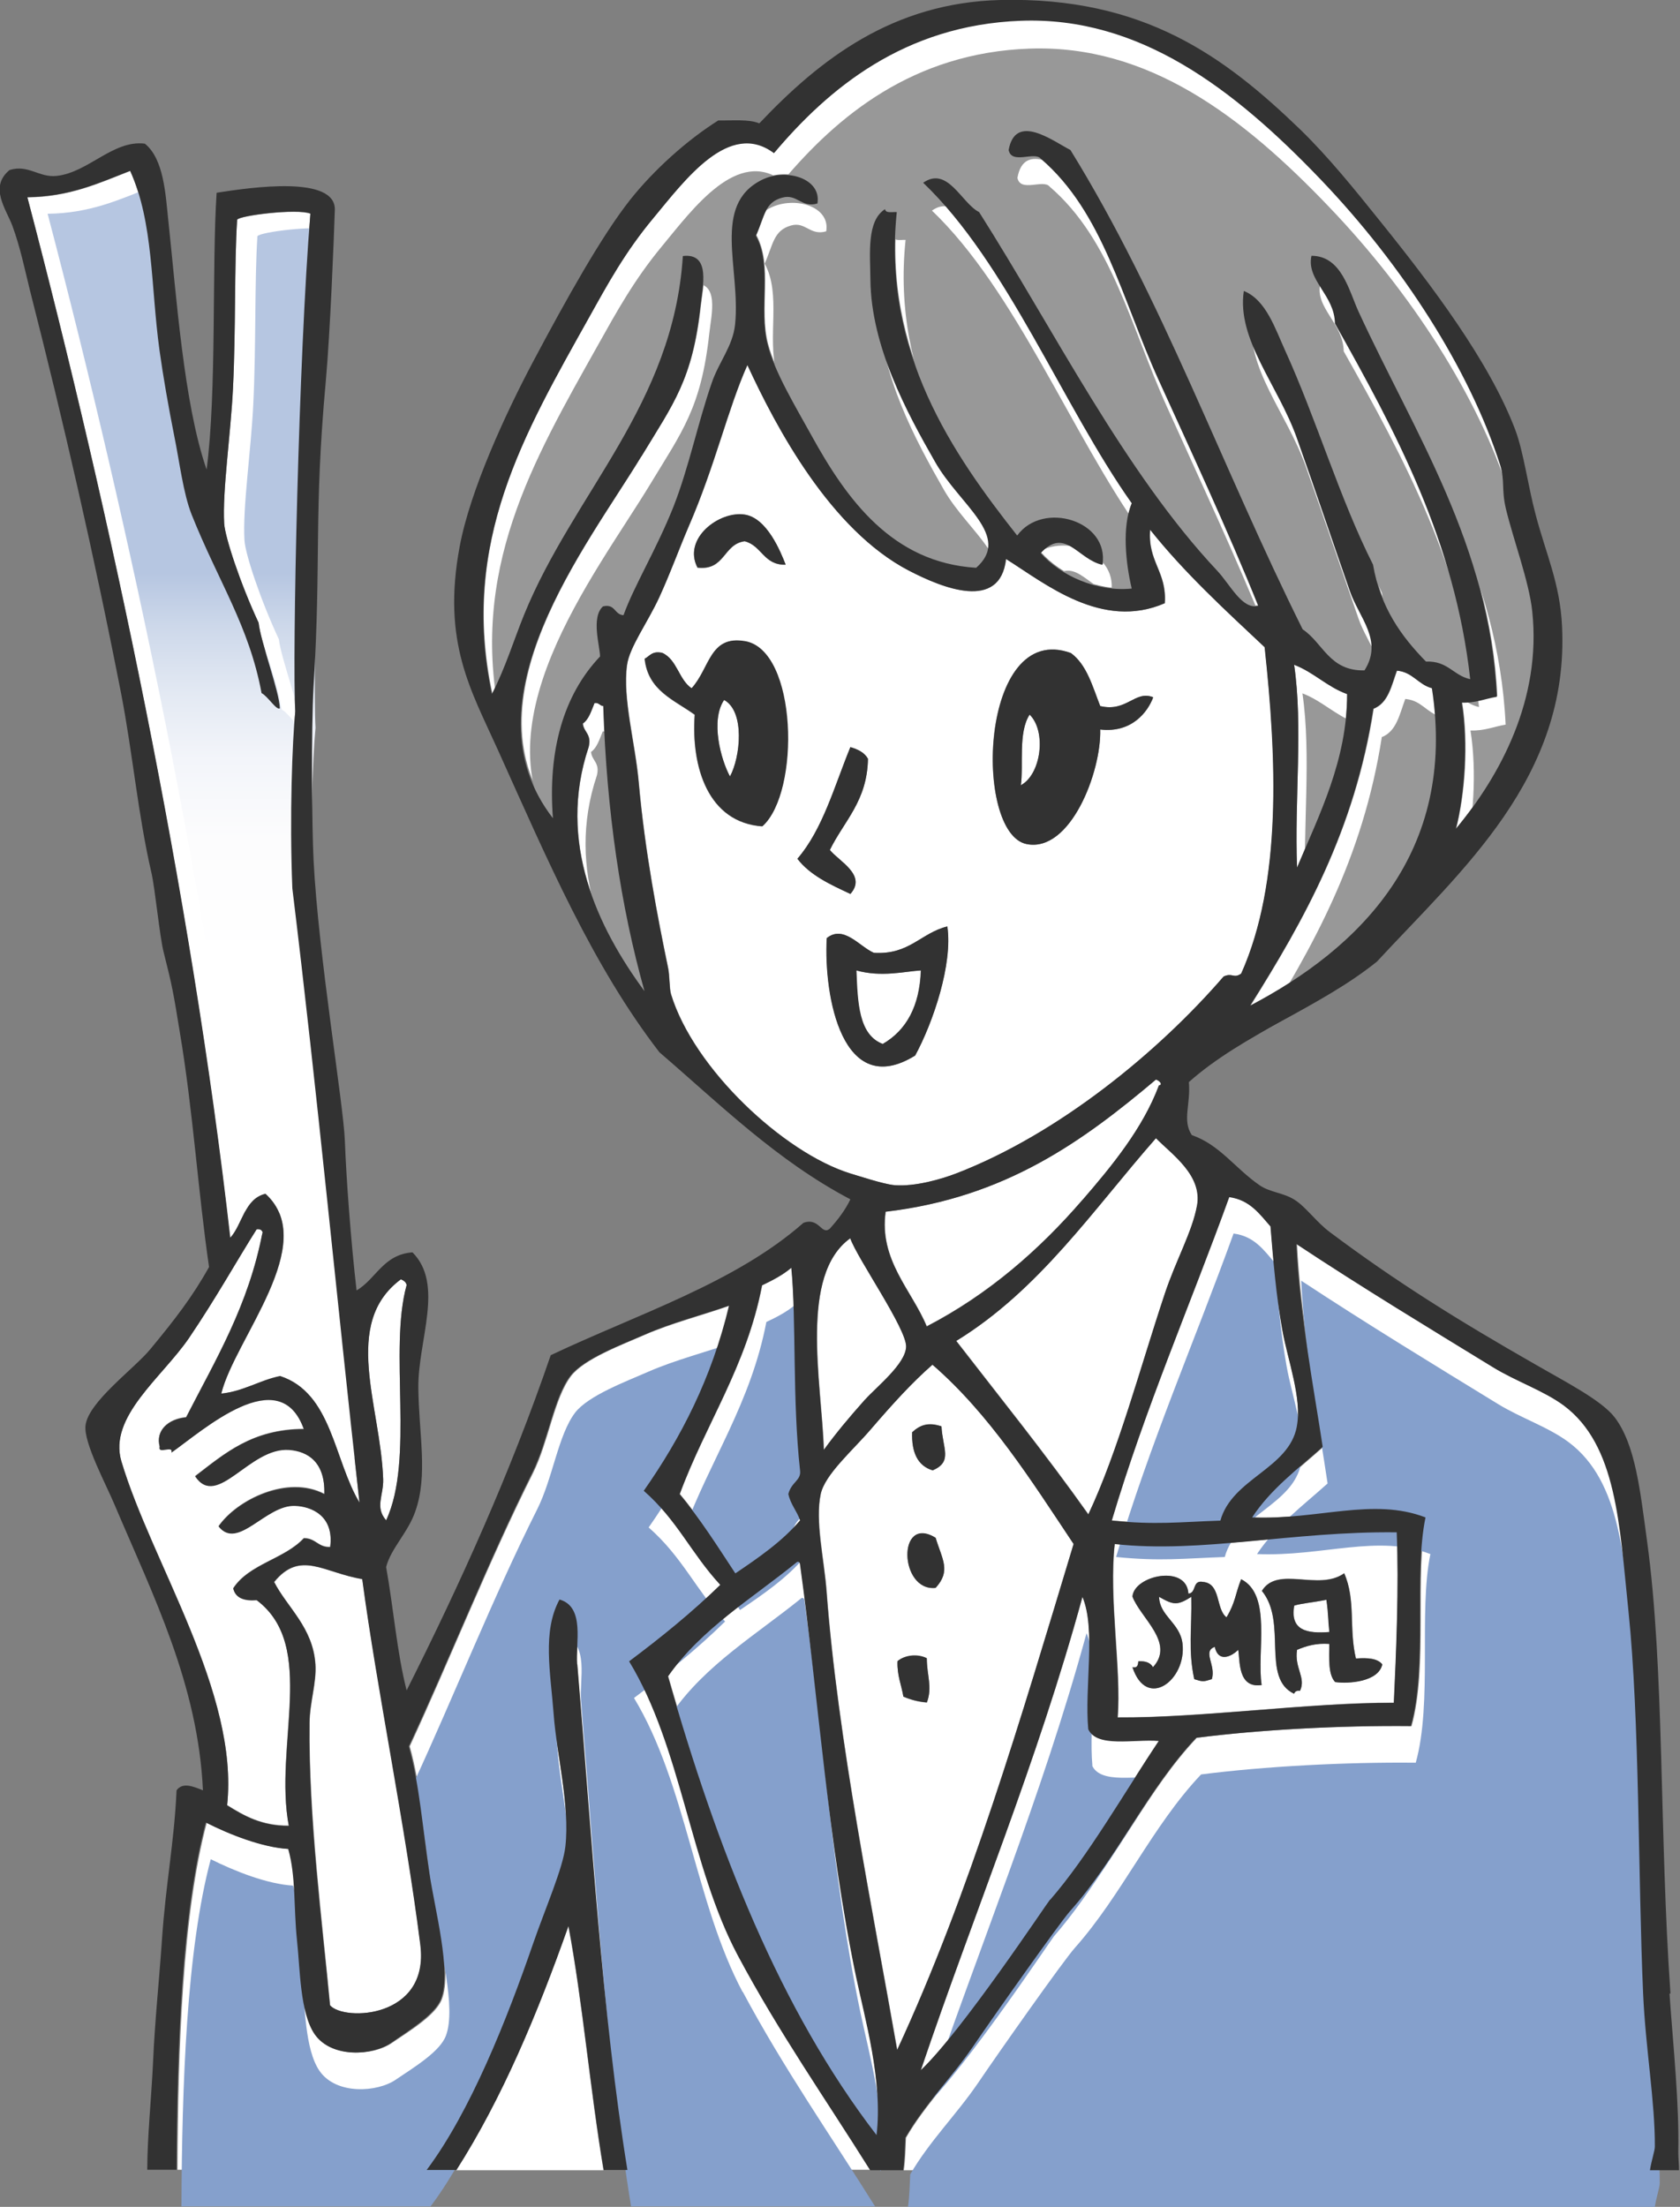 <?xml version="1.0" encoding="UTF-8"?>
<svg id="_レイヤー_2" data-name="レイヤー 2" xmlns="http://www.w3.org/2000/svg" xmlns:xlink="http://www.w3.org/1999/xlink" viewBox="0 0 68.79 90.33">
  <rect x="0" y="0" width="68.79" height="90.33" fill="#808080" stroke="none"/>
  <defs>
    <style>
      .cls-1 {
        fill: url(#_名称未設定グラデーション_97);
      }

      .cls-2 {
        fill: #fff;
      }

      .cls-3 {
        fill: #989898;
      }

      .cls-4 {
        fill: #323232;
      }

      .cls-5 {
        fill: #85a0cc;
      }
    </style>
    <linearGradient id="_名称未設定グラデーション_97" data-name="名称未設定グラデーション 97" x1="8.76" y1="62.17" x2="8.76" y2="7.65" gradientUnits="userSpaceOnUse">
      <stop offset=".42" stop-color="#fff"/>
      <stop offset=".51" stop-color="#fcfcfd"/>
      <stop offset=".57" stop-color="#f3f5fa"/>
      <stop offset=".62" stop-color="#e3e9f3"/>
      <stop offset=".67" stop-color="#cdd8ea"/>
      <stop offset=".71" stop-color="#b6c6e1"/>
    </linearGradient>
  </defs>
  <g id="_イラスト" data-name="イラスト">
    <g>
      <path class="cls-2" d="M30.25,80.04c-1.95-3.66-2.31-8.5-4.45-12.04,1.31-.98,2.58-2,3.73-3.13-1.2-1.3-1.75-2.64-3.13-3.85,1.52-2.17,2.78-4.6,3.49-7.58-1.12,.4-2.39,.72-3.49,1.2-.91,.4-2.47,.98-3.01,1.68-.7,.92-.92,2.68-1.56,3.97-1.79,3.56-3.44,7.72-5.05,11.19,.45,1.63,.57,3.35,.84,5.17,.23,1.56,.91,4.02,.48,5.17-.24,.65-1.28,1.28-2.05,1.8-.75,.52-2.44,.64-3.13-.36-.6-.88-.59-2.67-.72-3.85-.15-1.35-.04-2.62-.36-3.73-1.05-.06-2.39-.59-3.37-1.08-.99,3.7-1.18,9.24-1.2,14.21h10.2c1.8-2.39,3.28-6.14,4.36-9.27,.51-1.47,1.23-3.08,1.32-3.97,.19-1.69-.36-3.77-.48-5.42-.13-1.72-.47-3.39,.24-4.69,1.07,.3,.65,1.81,.72,2.65,.58,7.02,1,14.27,2.05,20.7,0,0,0,0,0,0h9.99s0,0,0,0c-1.82-2.91-3.75-5.66-5.42-8.79Z"/>
      <path class="cls-2" d="M53.11,35.51c.91-2.17,2.04-4.39,2.05-7.1-.82-.3-1.36-.89-2.17-1.2,.37,2.53,.01,5.52,.12,8.3Z"/>
      <path class="cls-2" d="M57.21,27.45c-.23,.62-.36,1.33-.96,1.56-.77,4.96-2.84,8.63-5.05,12.16,4.47-2.34,8.5-6.24,7.46-13-.57-.15-.78-.66-1.44-.72Z"/>
      <path class="cls-2" d="M24.35,28.77c-.13,.31-.23,.66-.48,.84,.04,.37,.37,.43,.24,.96-1.31,3.9,.38,7.41,2.29,9.99-.97-3.48-1.54-7.36-1.69-11.67-.15,0-.17-.15-.36-.12Z"/>
      <path class="cls-2" d="M29.65,28.65c-.57,.84-.13,2.45,.24,3.13,.43-.79,.62-2.66-.24-3.13Z"/>
      <path class="cls-2" d="M44.33,49.11c1.18-1.37,2.47-2.93,3.13-4.69,.18-.03,.02-.2-.12-.24-2.98,2.51-6.15,4.84-11.07,5.41-.28,1.98,1.07,3.22,1.68,4.69,2.53-1.31,4.62-3.14,6.38-5.18Z"/>
      <path class="cls-2" d="M42.16,29.25c-.48,.73-.25,2.1-.36,2.89,.83-.44,1.06-2.2,.36-2.89Z"/>
      <path class="cls-2" d="M10.51,65.48c-.52,.04-.87-.09-.96-.48,.65-1,2.1-1.19,2.89-2.05,.49,0,.58,.38,1.08,.36,.17-1.31-.81-1.66-1.44-1.69-1.19-.04-2.34,1.84-3.13,.84,.76-1.09,2.83-2.11,4.33-1.32,.04-1.3-.68-1.75-1.44-1.81-1.62-.12-2.94,2.44-3.85,1.08,1.21-.92,2.33-1.92,4.45-1.93-.98-2.78-4.13,.07-5.42,.96,.09-.33-.57,.09-.48-.24-.18-.65,.34-1.13,1.08-1.2,1.21-2.36,2.56-4.58,3.13-7.58-.03-.09-.1-.14-.24-.12-.83,1.31-1.65,2.81-2.77,4.45-1.1,1.63-3.31,3.23-2.77,5.05,1.24,4.16,4.82,9.47,4.33,14.08,.69,.43,1.4,.85,2.53,.84-.64-3.28,1.17-7.39-1.32-9.27Z"/>
      <path class="cls-2" d="M15.81,62.23c1.17-2.5,.1-6.97,.84-9.63-.03-.13-.13-.19-.24-.24-2.43,1.81-.83,5.18-.72,8.18,.02,.67-.35,1.14,.12,1.68Z"/>
      <path class="cls-2" d="M10.87,48.87c2.25,2.03-1.26,5.94-1.81,8.18,.94-.11,1.54-.55,2.41-.72,2.12,.69,2.19,3.42,3.25,5.18-.96-8.49-1.72-16.61-2.75-25.14-.11-2.99,0-6,.12-7.25-.12-2.12,.14-14.6,.62-20.37-.54-.22-2.93,.08-3,.25-.12,1.87-.05,4.48-.17,6.9-.09,1.86-.44,4.22-.36,5.54,.03,.56,.65,2.43,1.41,4.06,.08,.75,.86,2.81,.87,3.5-.13,.11-.5-.51-.75-.62-.51-2.75-1.77-4.57-2.86-7.3-.35-.88-.5-2.18-.72-3.25-.23-1.16-.45-2.41-.6-3.49-.36-2.62-.24-5.22-1.2-7.34-1.27,.5-2.47,1.06-4.21,1.08,3.42,13.01,6.7,28.5,8.3,42.6,.51-.57,.57-1.6,1.44-1.8Z"/>
      <path class="cls-1" d="M11.7,49.54c2.25,2.03-1.26,5.94-1.81,8.18,.94-.11,1.54-.55,2.41-.72,2.12,.69,2.19,3.42,3.25,5.18-.96-8.49-1.72-16.61-2.75-25.14-.11-2.99,0-6,.12-7.25-.12-2.12,.14-14.6,.62-20.37-.54-.22-2.93,.08-3,.25-.12,1.87-.05,4.48-.17,6.9-.09,1.86-.44,4.22-.36,5.54,.03,.56,.65,2.43,1.41,4.06,.08,.75,.86,2.81,.87,3.5-.13,.11-.5-.51-.75-.62-.51-2.75-1.77-4.57-2.86-7.3-.35-.88-.5-2.18-.72-3.25-.23-1.16-.45-2.41-.6-3.49-.36-2.62-.24-5.22-1.2-7.34-1.27,.5-2.47,1.06-4.21,1.08,3.42,13.01,6.7,28.5,8.3,42.6,.51-.57,.57-1.6,1.44-1.8Z"/>
      <path class="cls-2" d="M47.34,46.58c-2.57,2.93-4.78,6.22-8.18,8.3,1.74,2.25,3.63,4.59,5.41,7.1,1.22-2.58,2.12-5.99,3.13-9.03,.45-1.36,1.13-2.55,1.32-3.61,.23-1.25-1.01-2.09-1.68-2.77Z"/>
      <path class="cls-2" d="M67.31,81.6c-.21-4.75-.14-11.23-.6-15.65-.37-3.57-.48-6.8-2.65-8.42-.83-.62-1.94-.98-2.89-1.56-2.66-1.63-5.34-3.26-8.06-5.05,.14,2.92,.74,5.98,1.08,8.3-1.01,.91-2.12,1.73-2.89,2.89,2.7,.11,4.95-.83,7.1,0-.49,2.35,.09,6.08-.6,8.54-2.9-.03-6.21,.15-8.79,.48-2.01,2.12-3.24,4.93-5.17,7.1-.48,.54-3.09,4.24-3.97,5.54-.89,1.3-1.98,2.37-2.77,3.73-.02,.45-.03,.91-.09,1.33h30.58c.06-.4,.2-.79,.2-.97,.01-1.83-.38-4.01-.48-6.26Z"/>
      <path class="cls-2" d="M36.14,42.73c.97-.56,1.51-1.54,1.56-3.01-.67,.04-1.62,.29-2.65,0,.05,1.31,.09,2.64,1.08,3.01Z"/>
      <path class="cls-2" d="M11.23,64.75c.53,1.04,1.59,1.86,1.69,3.37,.05,.78-.23,1.55-.24,2.41-.04,3.83,.53,8.21,.84,11.55,.57,.66,4.07,.54,3.7-2.46-.62-4.97-1.76-10.42-2.38-14.98-1.58-.26-2.54-1.2-3.61,.12Z"/>
      <path class="cls-2" d="M24.59,26.84c0-.39-.38-1.59,.12-2.05,.52-.12,.46,.34,.84,.36,.45-1.25,1.35-2.69,2.05-4.45,.64-1.61,1-3.41,1.56-5.05,.29-.86,.87-1.51,.96-2.41,.24-2.28-.95-4.87,1.08-5.9,1-.5,2.47-.06,2.29,.96-.67,.19-.84-.41-1.44-.24-.72,.2-.73,.78-1.08,1.56,.69,1.26,.1,2.98,.48,4.45,.29,1.12,1.16,2.56,1.8,3.73,1.44,2.61,3.3,5.2,6.74,5.41,1.47-1.29-.68-2.58-1.68-4.33-1.18-2.06-2.62-4.74-2.65-7.46,0-1.07-.16-2.41,.6-2.89,.02,.18,.29,.11,.48,.12-.6,5.74,2.32,9.92,4.93,13.24,1.05-1.44,3.79-.6,3.49,1.2-1.01-.23-1.52-1.57-2.53-.48,.79,.89,2.29,1.6,3.73,1.45-.24-1.01-.41-2.52,0-3.49-2.84-4-5.11-9.84-8.54-13.12,1-.7,1.57,.84,2.29,1.2,3.05,4.8,5.96,10.65,9.75,14.68,.56,.59,1.03,1.6,1.68,1.44-1.24-3.08-2.79-6.38-4.09-9.27-1.5-3.31-2.26-6.84-4.81-9.03-.25-.32-1.2,.25-1.32-.36,.27-1.54,1.81-.37,2.53,0,3.77,6.11,6.19,12.96,9.51,19.62,.84,.56,1.09,1.72,2.53,1.68,.78-1.22-.22-2.15-.6-3.25-.66-1.89-1.41-4.12-2.17-6.26-.77-2.16-2.47-4.03-2.17-6.02,.92,.36,1.3,1.56,1.68,2.41,1.31,2.87,2.24,6.07,3.61,8.79,.29,1.75,1.15,2.94,2.17,3.97,.88-.04,1.12,.57,1.81,.72-.63-5.68-3.06-10.17-5.54-14.56-.02-1.16-1.18-1.77-.96-2.77,1.24,0,1.54,1.44,1.93,2.29,2.29,4.98,5.37,9.56,5.66,15.76-.48,.08-.86,.26-1.44,.24,.27,1.67,.12,3.76-.24,5.17,1.84-2.22,3.51-5.34,3.13-8.9-.13-1.21-.8-3-1.08-4.21-.19-.82-.03-1.14-.24-1.8-1.25-3.91-3.99-8.17-7.34-11.67-3.55-3.72-7.42-6.67-12.28-6.5-4.79,.17-7.89,2.78-10.11,5.42-1.84-1.37-3.65,1.1-4.93,2.65-1.17,1.41-1.88,2.72-2.65,4.09-2.65,4.73-5.29,9.21-3.97,15.4,.57-1.09,.89-2.19,1.32-3.25,2.04-5,6.1-8.6,6.5-14.68,1.18-.15,.8,1.28,.72,2.05-.33,3.02-1.12,4.01-2.41,6.14-2.28,3.76-7.31,10.03-3.61,14.8-.22-2.75,.42-5.02,1.93-6.62Z"/>
      <g>
        <path class="cls-3" d="M53.45,36.68c.91-2.17,2.04-4.39,2.05-7.1-.82-.3-1.36-.89-2.17-1.2,.37,2.53,.01,5.52,.12,8.3Z"/>
        <path class="cls-3" d="M57.54,28.61c-.23,.62-.36,1.33-.96,1.56-.77,4.96-2.84,8.63-5.05,12.16,4.47-2.34,8.5-6.24,7.46-13-.57-.15-.78-.66-1.44-.72Z"/>
        <path class="cls-3" d="M24.68,29.94c-.13,.31-.23,.66-.48,.84,.04,.37,.37,.43,.24,.96-1.31,3.9,.38,7.41,2.29,9.99-.97-3.48-1.54-7.36-1.68-11.67-.15,0-.17-.15-.36-.12Z"/>
        <path class="cls-3" d="M24.93,28.01c0-.39-.38-1.59,.12-2.05,.52-.12,.46,.34,.84,.36,.45-1.25,1.35-2.69,2.05-4.45,.64-1.61,1-3.41,1.56-5.05,.29-.86,.87-1.51,.96-2.41,.24-2.28-.95-4.87,1.08-5.9,1-.5,2.47-.06,2.29,.96-.67,.19-.84-.41-1.44-.24-.72,.2-.73,.78-1.08,1.56,.69,1.26,.1,2.98,.48,4.45,.29,1.12,1.16,2.56,1.8,3.73,1.44,2.61,3.3,5.2,6.74,5.41,1.47-1.29-.68-2.58-1.68-4.33-1.18-2.06-2.62-4.74-2.65-7.46,0-1.07-.16-2.41,.6-2.89,.02,.18,.29,.11,.48,.12-.6,5.74,2.32,9.92,4.93,13.24,1.05-1.44,3.79-.6,3.49,1.2-1.01-.23-1.52-1.57-2.53-.48,.79,.89,2.29,1.6,3.73,1.45-.24-1.01-.41-2.52,0-3.49-2.84-4-5.11-9.84-8.54-13.12,1-.7,1.57,.84,2.29,1.2,3.05,4.8,5.96,10.65,9.75,14.68,.56,.59,1.03,1.6,1.68,1.44-1.24-3.08-2.79-6.38-4.09-9.27-1.5-3.31-2.26-6.84-4.81-9.03-.25-.32-1.2,.25-1.32-.36,.27-1.54,1.81-.37,2.53,0,3.77,6.11,6.19,12.96,9.51,19.62,.84,.56,1.09,1.72,2.53,1.68,.78-1.22-.22-2.15-.6-3.25-.66-1.89-1.41-4.12-2.17-6.26-.77-2.16-2.47-4.03-2.17-6.02,.92,.36,1.3,1.56,1.68,2.41,1.31,2.87,2.24,6.07,3.61,8.79,.29,1.75,1.15,2.94,2.17,3.97,.88-.04,1.12,.57,1.81,.72-.63-5.68-3.06-10.17-5.54-14.56-.02-1.16-1.18-1.77-.96-2.77,1.24,0,1.54,1.44,1.93,2.29,2.29,4.98,5.37,9.56,5.66,15.76-.48,.08-.86,.26-1.44,.24,.27,1.67,.12,3.76-.24,5.17,1.84-2.22,3.51-5.34,3.13-8.9-.13-1.21-.8-3-1.08-4.21-.19-.82-.03-1.14-.24-1.8-1.25-3.91-3.99-8.17-7.34-11.67-3.55-3.72-7.42-6.67-12.28-6.5-4.79,.17-7.89,2.78-10.11,5.42-1.84-1.37-3.65,1.1-4.93,2.65-1.17,1.41-1.88,2.72-2.65,4.09-2.65,4.73-5.29,9.21-3.97,15.4,.57-1.09,.89-2.19,1.32-3.25,2.04-5,6.1-8.6,6.5-14.68,1.18-.15,.8,1.28,.72,2.05-.33,3.02-1.12,4.01-2.41,6.14-2.28,3.76-7.31,10.03-3.61,14.8-.22-2.75,.42-5.02,1.93-6.62Z"/>
      </g>
      <path class="cls-2" d="M32.77,64.03c0-.07-.02-.14-.12-.12-1.84,1.49-3.93,2.73-5.29,4.69,2.03,7.08,4.59,13.63,8.54,18.77,.26-2.21-.49-4.82-.84-6.5-1.15-5.5-1.51-11.25-2.29-16.85Z"/>
      <path class="cls-2" d="M54.44,66.8c-.06-.56-.03-.67-.12-1.32-.54,.11-1.05,.15-1.32,.24-.18,1.02,.53,1.16,1.44,1.08Z"/>
      <path class="cls-2" d="M38.19,55.85c-.83,.72-1.58,1.54-2.53,2.65-.73,.86-1.87,1.84-2.05,2.65-.23,1.1,.14,2.67,.24,3.97,.45,6.07,1.93,13.27,2.89,18.77,2.95-6.36,5.06-13.55,7.22-20.7-1.75-2.62-3.44-5.31-5.78-7.34Zm-.24,13.84c-.37-.03-.68-.12-.96-.24-.08-.48-.26-.86-.24-1.44,.28-.24,.81-.32,1.2-.12,0,.71,.24,1.18,0,1.81Zm.36-4.69c-1.49,.16-1.59-3.02,0-2.05,.27,.89,.64,1.35,0,2.05Zm-.12-4.81c-.62-.19-.87-.74-.84-1.56,.33-.3,.66-.42,1.2-.24,.05,.93,.47,1.44-.36,1.8Z"/>
      <path class="cls-2" d="M18.68,88.83h6.03c-.55-3.27-.86-6.91-1.44-9.99-1.27,3.59-2.7,7.03-4.59,9.99Z"/>
      <path class="cls-2" d="M44.57,70.77c-.16-1.73,.32-4.09-.24-5.42-1.86,6.8-4.43,12.9-6.62,19.38,1.69-1.6,5.16-6.83,5.29-6.98,1.55-1.78,3.03-4.37,4.45-6.5-1.04-.09-2.53,.29-2.89-.48Z"/>
      <path class="cls-2" d="M52.03,50.19c-.45-.52-.84-1.09-1.69-1.2-1.6,4.42-3.43,8.6-4.81,13.24,1.81,.18,2.75,.06,4.45,0,.47-1.73,2.81-2.12,3.13-3.85,.21-1.15-.38-2.72-.6-3.97-.25-1.41-.36-2.75-.48-4.21Z"/>
      <path class="cls-2" d="M45.65,63.19c-.25,2.21,.28,5.15,.12,7.1,3.36,.03,7.85-.61,11.31-.6,.1-2.1,.21-4.79,.12-6.98-4.3-.05-7.97,.87-11.55,.48Zm9.39,1.2c.49,1.1,.19,2.26,.48,3.49,.48-.04,.89,0,1.08,.24-.16,.71-1.36,.8-1.93,.72-.29-.31-.25-.95-.24-1.56-.56-.04-.95,.09-1.32,.24-.12,.75,.38,1.15,.12,1.68-.14-.02-.21,.03-.24,.12-1.37-.64-.27-2.93-1.32-4.21,.65-1.05,2.32,.03,3.37-.72Zm-6.38,.84c.34-.02,.15-.57,.6-.48,.74,.06,.51,1.09,.96,1.45,.37-.61,.37-.97,.6-1.56,1.28,.64,.63,2.96,.84,4.33-1,.15-.88-1.03-.96-1.44-.29,.28-.82,.53-.96-.12-.52,.18,.06,.75-.12,1.32-.35,.11-.37,.11-.72,0-.26-1.17-.1-2.08-.12-3.37-.59,.37-.74,.33-1.32,0,.02,.8,.86,1.07,.96,1.92,.17,1.48-1.46,2.74-2.05,.96,.21,.04,.23-.09,.24-.24,.3-.02,.5,.06,.6,.24,.91-.99-.52-2.01-.84-2.89,.06-.87,2.23-1.33,2.29-.12Z"/>
      <path class="cls-2" d="M32.77,62.23c-.13-.39-.39-.66-.48-1.08,.13-.51,.53-.55,.48-.96-.32-2.9-.15-6.15-.36-8.3-.35,.3-.77,.52-1.2,.72-.64,3.33-2.3,5.65-3.37,8.54,.84,1,1.55,2.14,2.29,3.25,.96-.65,1.91-1.3,2.65-2.17Z"/>
      <path class="cls-5" d="M30.41,81.54c-1.95-3.66-2.31-8.5-4.45-12.04,1.31-.98,2.58-2,3.73-3.13-1.2-1.3-1.75-2.64-3.13-3.85,1.52-2.17,2.78-4.6,3.49-7.58-1.12,.4-2.39,.72-3.49,1.2-.91,.4-2.47,.98-3.01,1.68-.7,.92-.91,2.68-1.56,3.97-1.79,3.56-3.44,7.72-5.05,11.19,.45,1.63,.57,3.35,.84,5.17,.23,1.56,.91,4.02,.48,5.17-.24,.65-1.28,1.28-2.05,1.8-.75,.52-2.44,.64-3.13-.36-.6-.88-.59-2.67-.72-3.85-.15-1.35-.04-2.62-.36-3.73-1.05-.06-2.39-.59-3.37-1.08-.99,3.7-1.18,9.24-1.2,14.21h10.2c1.8-2.39,3.28-6.14,4.36-9.27,.51-1.47,1.23-3.08,1.32-3.97,.19-1.69-.36-3.77-.48-5.42-.13-1.72-.47-3.39,.24-4.69,1.07,.3,.65,1.81,.72,2.65,.58,7.02,1,14.27,2.05,20.7,0,0,0,0,0,0h9.99s0,0,0,0c-1.82-2.91-3.75-5.66-5.42-8.79Z"/>
      <path class="cls-5" d="M67.48,83.1c-.21-4.75-.14-11.23-.6-15.65-.37-3.57-.48-6.8-2.65-8.42-.83-.62-1.94-.98-2.89-1.56-2.66-1.63-5.34-3.26-8.06-5.05,.14,2.92,.74,5.98,1.08,8.3-1.01,.91-2.12,1.73-2.89,2.89,2.7,.11,4.95-.83,7.1,0-.49,2.35,.09,6.08-.6,8.54-2.9-.03-6.21,.15-8.79,.48-2.01,2.12-3.24,4.93-5.17,7.1-.48,.54-3.09,4.24-3.97,5.54-.89,1.3-1.98,2.37-2.77,3.73-.02,.45-.03,.91-.09,1.33h30.58c.06-.4,.2-.79,.2-.97,.01-1.83-.38-4.01-.48-6.26Z"/>
      <path class="cls-5" d="M32.94,65.53c0-.07-.02-.14-.12-.12-1.84,1.49-3.93,2.73-5.29,4.69,2.03,7.08,4.59,13.63,8.54,18.77,.26-2.21-.49-4.82-.84-6.5-1.15-5.5-1.51-11.25-2.29-16.85Z"/>
      <path class="cls-5" d="M44.73,72.27c-.16-1.73,.32-4.09-.24-5.42-1.86,6.8-4.43,12.9-6.62,19.38,1.69-1.6,5.16-6.83,5.29-6.98,1.55-1.78,3.03-4.37,4.45-6.5-1.04-.09-2.53,.29-2.89-.48Z"/>
      <path class="cls-5" d="M52.2,51.69c-.45-.52-.84-1.09-1.69-1.2-1.6,4.42-3.43,8.6-4.81,13.24,1.81,.18,2.75,.06,4.45,0,.47-1.73,2.81-2.12,3.13-3.85,.21-1.15-.38-2.72-.6-3.97-.25-1.41-.36-2.75-.48-4.21Z"/>
      <path class="cls-5" d="M32.94,63.73c-.13-.39-.39-.66-.48-1.08,.13-.51,.53-.55,.48-.96-.32-2.9-.15-6.15-.36-8.3-.35,.3-.77,.52-1.2,.72-.64,3.33-2.3,5.65-3.37,8.54,.84,1,1.55,2.14,2.29,3.25,.96-.65,1.91-1.3,2.65-2.17Z"/>
      <path class="cls-2" d="M35.42,57.29c.49-.55,1.65-1.46,1.69-2.17,.03-.73-2-3.63-2.29-4.45-2.09,1.52-1.18,5.85-1.08,8.66,.51-.69,1.01-1.29,1.68-2.05Z"/>
      <path class="cls-2" d="M36.63,48.51c.86,.07,1.95-.26,2.53-.48,4.21-1.62,8.28-4.98,10.95-8.06,.36-.17,.41,.1,.72-.12,1.68-3.75,1.45-8.83,.96-13.36-1.63-1.54-3.29-3.05-4.69-4.81-.11,1.31,.69,1.72,.6,3.01-2.57,1.12-4.89-.8-6.5-1.81-.25,2.15-2.6,1.19-3.97,.48-3.21-1.67-5.44-5.87-6.62-8.42-.81,1.81-1.31,4.09-2.41,6.62-.39,.91-.76,1.92-1.2,2.89-.48,1.03-1.22,2.03-1.32,2.77-.19,1.37,.34,3.19,.48,4.81,.25,2.82,.78,5.56,1.2,7.58,.07,.33,.05,.84,.12,1.08,.93,3.05,4.61,6.49,7.34,7.34,.27,.08,1.37,.45,1.81,.48Zm7.22-21.78c.65,.47,.89,1.36,1.2,2.17,1.09,.26,1.41-.66,2.17-.36-.21,.58-.86,1.48-2.17,1.32,.05,1.73-1.22,5.05-3.01,4.69-2.2-.44-1.94-9.18,1.81-7.82Zm-13.36-5.66c.92,.14,1.48,1.52,1.68,2.05-.91,.02-.98-.79-1.68-.96-.88,.12-.79,1.21-1.93,1.08-.62-1.18,.89-2.32,1.93-2.17Zm.72,12.76c-2.22-.16-2.92-2.43-2.77-4.57-.84-.61-1.91-.98-2.05-2.29,.21-.11,.31-.34,.72-.24,.61,.27,.68,1.09,1.2,1.45,.75-.83,.73-2.17,2.17-1.93,2.16,.36,2.28,6.2,.72,7.58Zm1.44,1.32c1.04-1.21,1.51-2.98,2.17-4.57,.31,.09,.58,.22,.72,.48-.03,1.73-.98,2.55-1.56,3.73,.37,.47,1.53,1.03,.84,1.8-.81-.39-1.65-.76-2.17-1.44Zm1.2,3.25c.69-.56,1.33,.34,1.93,.6,1.46,.09,1.91-.81,3.01-1.08,.22,1.54-.58,3.93-1.32,5.29-2.97,1.83-3.74-2.43-3.61-4.81Z"/>
      <path class="cls-4" d="M30.49,22.15c.71,.18,.78,.99,1.68,.96-.21-.53-.76-1.91-1.68-2.05-1.04-.16-2.55,.98-1.93,2.17,1.13,.13,1.04-.96,1.93-1.08Z"/>
      <path class="cls-4" d="M30.49,26.24c-1.43-.24-1.41,1.1-2.17,1.93-.53-.36-.59-1.17-1.2-1.45-.42-.09-.51,.13-.72,.24,.14,1.31,1.21,1.68,2.05,2.29-.15,2.14,.54,4.41,2.77,4.57,1.56-1.39,1.44-7.22-.72-7.58Zm-.6,5.54c-.37-.67-.81-2.29-.24-3.13,.86,.47,.67,2.34,.24,3.13Z"/>
      <path class="cls-4" d="M42.04,34.55c1.79,.35,3.06-2.96,3.01-4.69,1.31,.15,1.96-.75,2.17-1.32-.75-.3-1.08,.62-2.17,.36-.32-.81-.55-1.69-1.2-2.17-3.74-1.36-4,7.39-1.81,7.82Zm.12-5.3c.7,.69,.47,2.45-.36,2.89,.12-.79-.12-2.16,.36-2.89Z"/>
      <path class="cls-4" d="M33.98,34.79c.58-1.19,1.53-2,1.56-3.73-.14-.26-.42-.39-.72-.48-.65,1.59-1.13,3.37-2.17,4.57,.52,.68,1.35,1.06,2.17,1.44,.69-.77-.47-1.34-.84-1.8Z"/>
      <path class="cls-4" d="M37.47,43.21c.74-1.36,1.55-3.75,1.32-5.29-1.09,.27-1.55,1.17-3.01,1.08-.59-.26-1.24-1.16-1.93-.6-.13,2.38,.64,6.64,3.61,4.81Zm.24-3.49c-.05,1.47-.6,2.45-1.56,3.01-.99-.37-1.03-1.7-1.08-3.01,1.03,.29,1.98,.04,2.65,0Z"/>
      <path class="cls-4" d="M37.35,58.62c-.03,.83,.23,1.38,.84,1.56,.83-.36,.41-.88,.36-1.8-.54-.18-.87-.06-1.2,.24Z"/>
      <path class="cls-4" d="M38.31,64.99c.64-.7,.27-1.16,0-2.05-1.59-.97-1.49,2.21,0,2.05Z"/>
      <path class="cls-4" d="M52.99,69.33c.03-.09,.1-.14,.24-.12,.26-.54-.24-.94-.12-1.68,.37-.15,.76-.28,1.32-.24,0,.61-.05,1.26,.24,1.56,.56,.08,1.77-.01,1.93-.72-.19-.25-.6-.28-1.08-.24-.3-1.23,0-2.39-.48-3.49-1.05,.75-2.72-.33-3.37,.72,1.06,1.29-.04,3.57,1.32,4.21Zm0-3.61c.28-.09,.78-.13,1.32-.24,.09,.66,.06,.76,.12,1.32-.91,.07-1.62-.06-1.44-1.08Z"/>
      <path class="cls-4" d="M46.37,65.35c.33,.87,1.76,1.89,.84,2.89-.1-.18-.3-.26-.6-.24-.01,.15-.04,.29-.24,.24,.58,1.77,2.22,.52,2.05-.96-.1-.86-.94-1.13-.96-1.92,.58,.33,.74,.37,1.32,0,.03,1.29-.13,2.2,.12,3.37,.35,.11,.37,.11,.72,0,.18-.57-.4-1.14,.12-1.32,.15,.65,.68,.4,.96,.12,.08,.42-.03,1.59,.96,1.44-.21-1.37,.43-3.69-.84-4.33-.24,.59-.23,.95-.6,1.56-.45-.35-.22-1.38-.96-1.45-.45-.09-.26,.46-.6,.48-.06-1.21-2.22-.75-2.29,.12Z"/>
      <path class="cls-4" d="M36.75,68c-.02,.58,.16,.96,.24,1.44,.28,.12,.59,.21,.96,.24,.24-.63,0-1.09,0-1.81-.4-.2-.92-.12-1.2,.12Z"/>
      <path class="cls-4" d="M23.63,68.12c-.07-.84,.34-2.35-.72-2.65-.71,1.31-.37,2.97-.24,4.69,.12,1.65,.67,3.72,.48,5.42-.1,.89-.81,2.5-1.32,3.97-1.08,3.13-2.57,6.88-4.36,9.27h1.22c1.89-2.97,3.32-6.4,4.59-9.99,.58,3.09,.89,6.72,1.44,9.99h.97s0,0,0,0c-1.04-6.43-1.46-13.68-2.05-20.7Z"/>
      <path class="cls-4" d="M68.4,81.6c-.46-6.51-.24-13.3-.96-18.53-.28-2.04-.47-3.93-1.32-5.05-.53-.7-2.04-1.47-3.25-2.17-3.17-1.81-5.71-3.39-8.42-5.42-.55-.41-.99-1.04-1.44-1.32-.47-.3-1.01-.3-1.44-.6-1.01-.7-1.62-1.65-2.77-2.05-.4-.61-.04-1.24-.12-2.17,2.23-1.98,5.37-3.05,7.7-4.93,3.45-3.73,7.88-7.52,7.58-13.72-.08-1.75-.65-2.94-1.08-4.57-.32-1.2-.49-2.56-.84-3.49-1.06-2.78-3.38-5.86-5.54-8.54-1.05-1.31-2.11-2.62-3.25-3.73C50.16,2.33,46.85-.14,40.96,0c-4.4,.11-7.38,2.42-9.87,5.05-.42-.18-1.1-.11-1.68-.12-1.3,.82-2.64,2.03-3.61,3.25-1.17,1.48-2.62,4.08-3.97,6.62-1.12,2.11-2.58,5.26-3.01,7.58-.73,3.91,.47,5.88,1.56,8.3,2.06,4.57,3.87,8.82,6.62,12.39,2.48,2.13,4.8,4.43,7.82,6.02-.22,.46-.52,.84-.84,1.2-.35,.29-.42-.47-1.08-.24-2.79,2.46-6.78,3.73-10.35,5.42-1.67,4.87-3.71,9.36-5.9,13.72-.4-1.56-.54-3.39-.84-5.05,.2-.77,.9-1.41,1.2-2.29,.52-1.49,.14-3.13,.12-5.05-.02-1.94,1.07-4.22-.24-5.54-1.2,.09-1.48,1.08-2.29,1.56-.24-2.1-.42-4.56-.48-6.14-.06-1.52-1.08-7.55-1.28-11.46-.07-1.38-.1-5.38,0-7.12,.32-5.31,0-7,.5-12.5,.18-1.99,.33-5.79,.37-7,.05-1.44-3.44-.93-4.84-.71-.2,3.03,.01,8.13-.41,11.33-.94-2.7-1.24-7.17-1.57-10.21-.11-1.04-.18-2.51-.96-3.13-1.3-.16-2.31,1.18-3.61,1.32-.72,.08-1.16-.48-1.93-.24-.85,.7-.13,1.61,.12,2.29,.32,.87,.51,1.8,.72,2.65,1.38,5.4,2.63,10.86,3.73,16.49,.47,2.42,.69,4.96,1.24,7.33,.15,.65,.34,2.63,.5,3.25,.36,1.42,.4,1.67,.66,3.26,.55,3.27,.75,6.56,1.2,9.63-.68,1.22-1.4,2.15-2.41,3.37-.66,.8-2.55,2.16-2.65,3.13-.07,.71,.85,2.41,1.2,3.25,1.57,3.7,3.41,7.33,3.61,11.67-.38-.15-.83-.35-1.08,0-.1,2.17-.44,3.78-.6,6.14-.11,1.61-.29,3.31-.36,4.93-.07,1.52-.24,3.13-.24,4.46h1.2c.02-4.96,.21-10.51,1.2-14.21,.98,.5,2.32,1.02,3.37,1.08,.32,1.12,.22,2.38,.36,3.73,.13,1.18,.12,2.97,.72,3.85,.69,1,2.38,.88,3.13,.36,.76-.53,1.8-1.16,2.05-1.8,.43-1.15-.25-3.62-.48-5.17-.28-1.83-.39-3.54-.84-5.17,1.62-3.47,3.27-7.63,5.05-11.19,.65-1.29,.87-3.06,1.56-3.97,.54-.7,2.09-1.28,3.01-1.68,1.1-.49,2.37-.81,3.49-1.2-.71,2.98-1.97,5.41-3.49,7.58,1.38,1.21,1.93,2.55,3.13,3.85-1.16,1.13-2.42,2.15-3.73,3.13,2.15,3.54,2.5,8.38,4.45,12.04,1.67,3.13,3.59,5.87,5.42,8.79,0,0,0,0,0,0h1.35c.06-.41,.07-.87,.09-1.33,.79-1.37,1.88-2.43,2.77-3.73,.88-1.29,3.5-5,3.97-5.54,1.94-2.17,3.16-4.98,5.17-7.1,2.58-.33,5.88-.51,8.79-.48,.69-2.46,.11-6.19,.6-8.54-2.15-.83-4.41,.11-7.1,0,.76-1.16,1.87-1.98,2.89-2.89-.35-2.32-.94-5.38-1.08-8.3,2.72,1.8,5.4,3.42,8.06,5.05,.95,.58,2.06,.95,2.89,1.56,2.17,1.62,2.28,4.86,2.65,8.42,.46,4.42,.39,10.9,.6,15.65,.1,2.25,.49,4.43,.48,6.26,0,.18-.14,.57-.2,.97h1.19c0-.25-.03-.51-.03-.73,.04-2.04-.2-4.24-.36-6.5ZM16.41,52.36c.11,.05,.22,.11,.24,.24-.74,2.66,.33,7.13-.84,9.63-.47-.54-.1-1.02-.12-1.68-.1-3-1.71-6.37,.72-8.18ZM1.12,8.07c1.74-.02,2.94-.59,4.21-1.08,.96,2.12,.84,4.72,1.2,7.34,.15,1.08,.37,2.33,.6,3.49,.22,1.07,.37,2.37,.72,3.25,1.09,2.73,2.35,4.55,2.86,7.3,.25,.12,.62,.73,.75,.62-.02-.69-.8-2.75-.87-3.5-.76-1.63-1.37-3.5-1.41-4.06-.08-1.32,.27-3.68,.36-5.54,.12-2.42,.05-5.03,.17-6.9,.07-.17,2.46-.47,3-.25-.48,5.78-.75,18.25-.62,20.37-.12,1.25-.24,4.26-.12,7.25,1.04,8.53,1.8,16.64,2.75,25.14-1.05-1.75-1.13-4.49-3.25-5.18-.87,.18-1.47,.62-2.41,.72,.55-2.25,4.05-6.15,1.81-8.18-.87,.21-.93,1.24-1.44,1.8C7.83,36.57,4.54,21.08,1.12,8.07ZM11.83,74.74c-1.13,0-1.83-.41-2.53-.84,.49-4.61-3.09-9.92-4.33-14.08-.54-1.83,1.66-3.43,2.77-5.05,1.11-1.64,1.94-3.14,2.77-4.45,.14-.02,.21,.03,.24,.12-.57,3-1.92,5.22-3.13,7.58-.74,.07-1.26,.55-1.08,1.2-.09,.33,.57-.09,.48,.24,1.28-.9,4.43-3.75,5.42-.96-2.12,0-3.25,1.01-4.45,1.93,.91,1.36,2.23-1.2,3.85-1.08,.77,.06,1.48,.5,1.44,1.81-1.51-.78-3.58,.24-4.33,1.32,.79,1,1.93-.89,3.13-.84,.64,.02,1.61,.38,1.44,1.69-.5,.02-.59-.37-1.08-.36-.79,.85-2.24,1.05-2.89,2.05,.09,.39,.44,.52,.96,.48,2.5,1.88,.69,5.99,1.32,9.27Zm5.38,4.88c.37,3-3.12,3.12-3.7,2.46-.32-3.34-.89-7.72-.84-11.55,0-.85,.29-1.63,.24-2.41-.1-1.51-1.16-2.33-1.69-3.37,1.07-1.32,2.03-.38,3.61-.12,.61,4.57,1.75,10.01,2.38,14.98Zm31.8-30.27c-.19,1.06-.87,2.25-1.32,3.61-1.01,3.03-1.91,6.44-3.13,9.03-1.78-2.51-3.67-4.85-5.41-7.1,3.41-2.09,5.61-5.38,8.18-8.3,.67,.68,1.91,1.52,1.68,2.77Zm-11.07,4.94c-.61-1.48-1.96-2.72-1.68-4.69,4.92-.58,8.09-2.9,11.07-5.41,.14,.04,.3,.21,.12,.24-.66,1.77-1.95,3.33-3.13,4.69-1.76,2.04-3.85,3.87-6.38,5.18Zm13.24-13.12c2.22-3.52,4.28-7.19,5.05-12.16,.61-.24,.74-.95,.96-1.56,.66,.06,.87,.57,1.44,.72,1.04,6.75-2.99,10.66-7.46,13Zm1.81-13.96c.81,.31,1.34,.9,2.17,1.2,0,2.71-1.14,4.93-2.05,7.1-.11-2.78,.25-5.78-.12-8.3Zm-26.72-8.54c1.29-2.13,2.08-3.11,2.41-6.14,.08-.77,.45-2.19-.72-2.05-.39,6.09-4.46,9.68-6.5,14.68-.43,1.06-.76,2.16-1.32,3.25-1.32-6.19,1.33-10.67,3.97-15.4,.76-1.37,1.47-2.68,2.65-4.09,1.29-1.55,3.1-4.02,4.93-2.65,2.22-2.63,5.32-5.24,10.11-5.42,4.85-.18,8.72,2.78,12.28,6.5,3.35,3.5,6.09,7.77,7.34,11.67,.21,.67,.05,.99,.24,1.8,.29,1.22,.96,3.01,1.08,4.21,.38,3.57-1.29,6.69-3.13,8.9,.36-1.41,.51-3.5,.24-5.17,.58,.02,.96-.16,1.44-.24-.29-6.2-3.37-10.79-5.66-15.76-.39-.84-.69-2.29-1.93-2.29-.22,1,.95,1.61,.96,2.77,2.47,4.4,4.91,8.89,5.54,14.56-.69-.15-.92-.76-1.81-.72-1.01-1.03-1.87-2.22-2.17-3.97-1.37-2.71-2.3-5.91-3.61-8.79-.39-.85-.77-2.05-1.68-2.41-.3,1.99,1.4,3.85,2.17,6.02,.76,2.14,1.51,4.37,2.17,6.26,.38,1.1,1.38,2.03,.6,3.25-1.44,.03-1.69-1.12-2.53-1.68-3.32-6.66-5.73-13.51-9.51-19.62-.72-.37-2.25-1.54-2.53,0,.12,.61,1.07,.04,1.32,.36,2.55,2.19,3.31,5.72,4.81,9.03,1.31,2.88,2.85,6.19,4.09,9.27-.66,.16-1.13-.85-1.68-1.44-3.79-4.03-6.7-9.88-9.75-14.68-.72-.36-1.28-1.9-2.29-1.2,3.44,3.28,5.71,9.12,8.54,13.12-.41,.97-.24,2.48,0,3.49-1.44,.15-2.94-.55-3.73-1.45,1.01-1.09,1.52,.26,2.53,.48,.3-1.81-2.44-2.64-3.49-1.2-2.62-3.32-5.53-7.5-4.93-13.24-.19-.01-.46,.06-.48-.12-.76,.48-.61,1.82-.6,2.89,.03,2.72,1.47,5.4,2.65,7.46,1,1.76,3.15,3.04,1.68,4.33-3.44-.21-5.3-2.8-6.74-5.41-.65-1.18-1.52-2.61-1.8-3.73-.38-1.47,.21-3.19-.48-4.45,.35-.79,.36-1.37,1.08-1.56,.61-.17,.78,.43,1.44,.24,.18-1.03-1.29-1.47-2.29-.96-2.04,1.03-.85,3.62-1.08,5.9-.09,.9-.67,1.55-.96,2.41-.57,1.65-.93,3.44-1.56,5.05-.7,1.76-1.6,3.21-2.05,4.45-.38-.02-.33-.48-.84-.36-.5,.45-.12,1.65-.12,2.05-1.51,1.59-2.14,3.87-1.93,6.62-3.7-4.77,1.33-11.05,3.61-14.8Zm-2.17,11.91c.13-.53-.2-.6-.24-.96,.26-.18,.35-.53,.48-.84,.19-.03,.21,.11,.36,.12,.14,4.31,.71,8.19,1.69,11.67-1.9-2.58-3.6-6.09-2.29-9.99Zm3.37,10.11c-.07-.25-.05-.76-.12-1.08-.42-2.02-.95-4.76-1.2-7.58-.15-1.63-.67-3.44-.48-4.81,.1-.73,.85-1.74,1.32-2.77,.45-.97,.81-1.98,1.2-2.89,1.1-2.53,1.6-4.81,2.41-6.62,1.18,2.56,3.4,6.75,6.62,8.42,1.37,.71,3.73,1.67,3.97-.48,1.61,1.01,3.93,2.93,6.5,1.81,.09-1.29-.71-1.7-.6-3.01,1.4,1.76,3.06,3.28,4.69,4.81,.49,4.53,.72,9.61-.96,13.36-.31,.22-.36-.05-.72,.12-2.67,3.09-6.75,6.44-10.95,8.06-.57,.22-1.67,.55-2.53,.48-.44-.04-1.53-.4-1.81-.48-2.73-.85-6.41-4.29-7.34-7.34Zm7.34,9.99c.28,.82,2.32,3.72,2.29,4.45-.03,.71-1.19,1.62-1.69,2.17-.67,.75-1.18,1.36-1.68,2.05-.1-2.81-1.01-7.15,1.08-8.66Zm-6.98,10.47c1.07-2.9,2.73-5.21,3.37-8.54,.43-.21,.86-.43,1.2-.72,.21,2.16,.04,5.41,.36,8.3,.05,.41-.35,.46-.48,.96,.09,.43,.35,.69,.48,1.08-.74,.87-1.69,1.52-2.65,2.17-.73-1.11-1.45-2.25-2.29-3.25Zm8.06,26.24c-3.96-5.15-6.52-11.69-8.54-18.77,1.37-1.96,3.46-3.2,5.29-4.69,.1-.02,.11,.05,.12,.12,.77,5.6,1.14,11.34,2.29,16.85,.35,1.68,1.11,4.29,.84,6.5Zm.84-3.49c-.96-5.5-2.44-12.71-2.89-18.77-.1-1.3-.48-2.87-.24-3.97,.17-.81,1.31-1.79,2.05-2.65,.95-1.1,1.7-1.92,2.53-2.65,2.34,2.03,4.03,4.71,5.78,7.34-2.16,7.15-4.27,14.34-7.22,20.7Zm6.26-6.14c-.13,.15-3.6,5.38-5.29,6.98,2.19-6.47,4.76-12.57,6.62-19.38,.56,1.33,.08,3.69,.24,5.42,.36,.77,1.85,.4,2.89,.48-1.42,2.12-2.9,4.72-4.45,6.5Zm14.2-15.04c.09,2.19-.02,4.88-.12,6.98-3.46-.01-7.95,.63-11.31,.6,.15-1.96-.37-4.89-.12-7.1,3.58,.39,7.25-.53,11.55-.48Zm-4.09-4.33c-.32,1.73-2.65,2.12-3.13,3.85-1.71,.06-2.64,.18-4.45,0,1.38-4.63,3.21-8.82,4.81-13.24,.85,.12,1.24,.69,1.69,1.2,.12,1.46,.23,2.8,.48,4.21,.22,1.25,.82,2.82,.6,3.97Z"/>
    </g>
  </g>
</svg>
